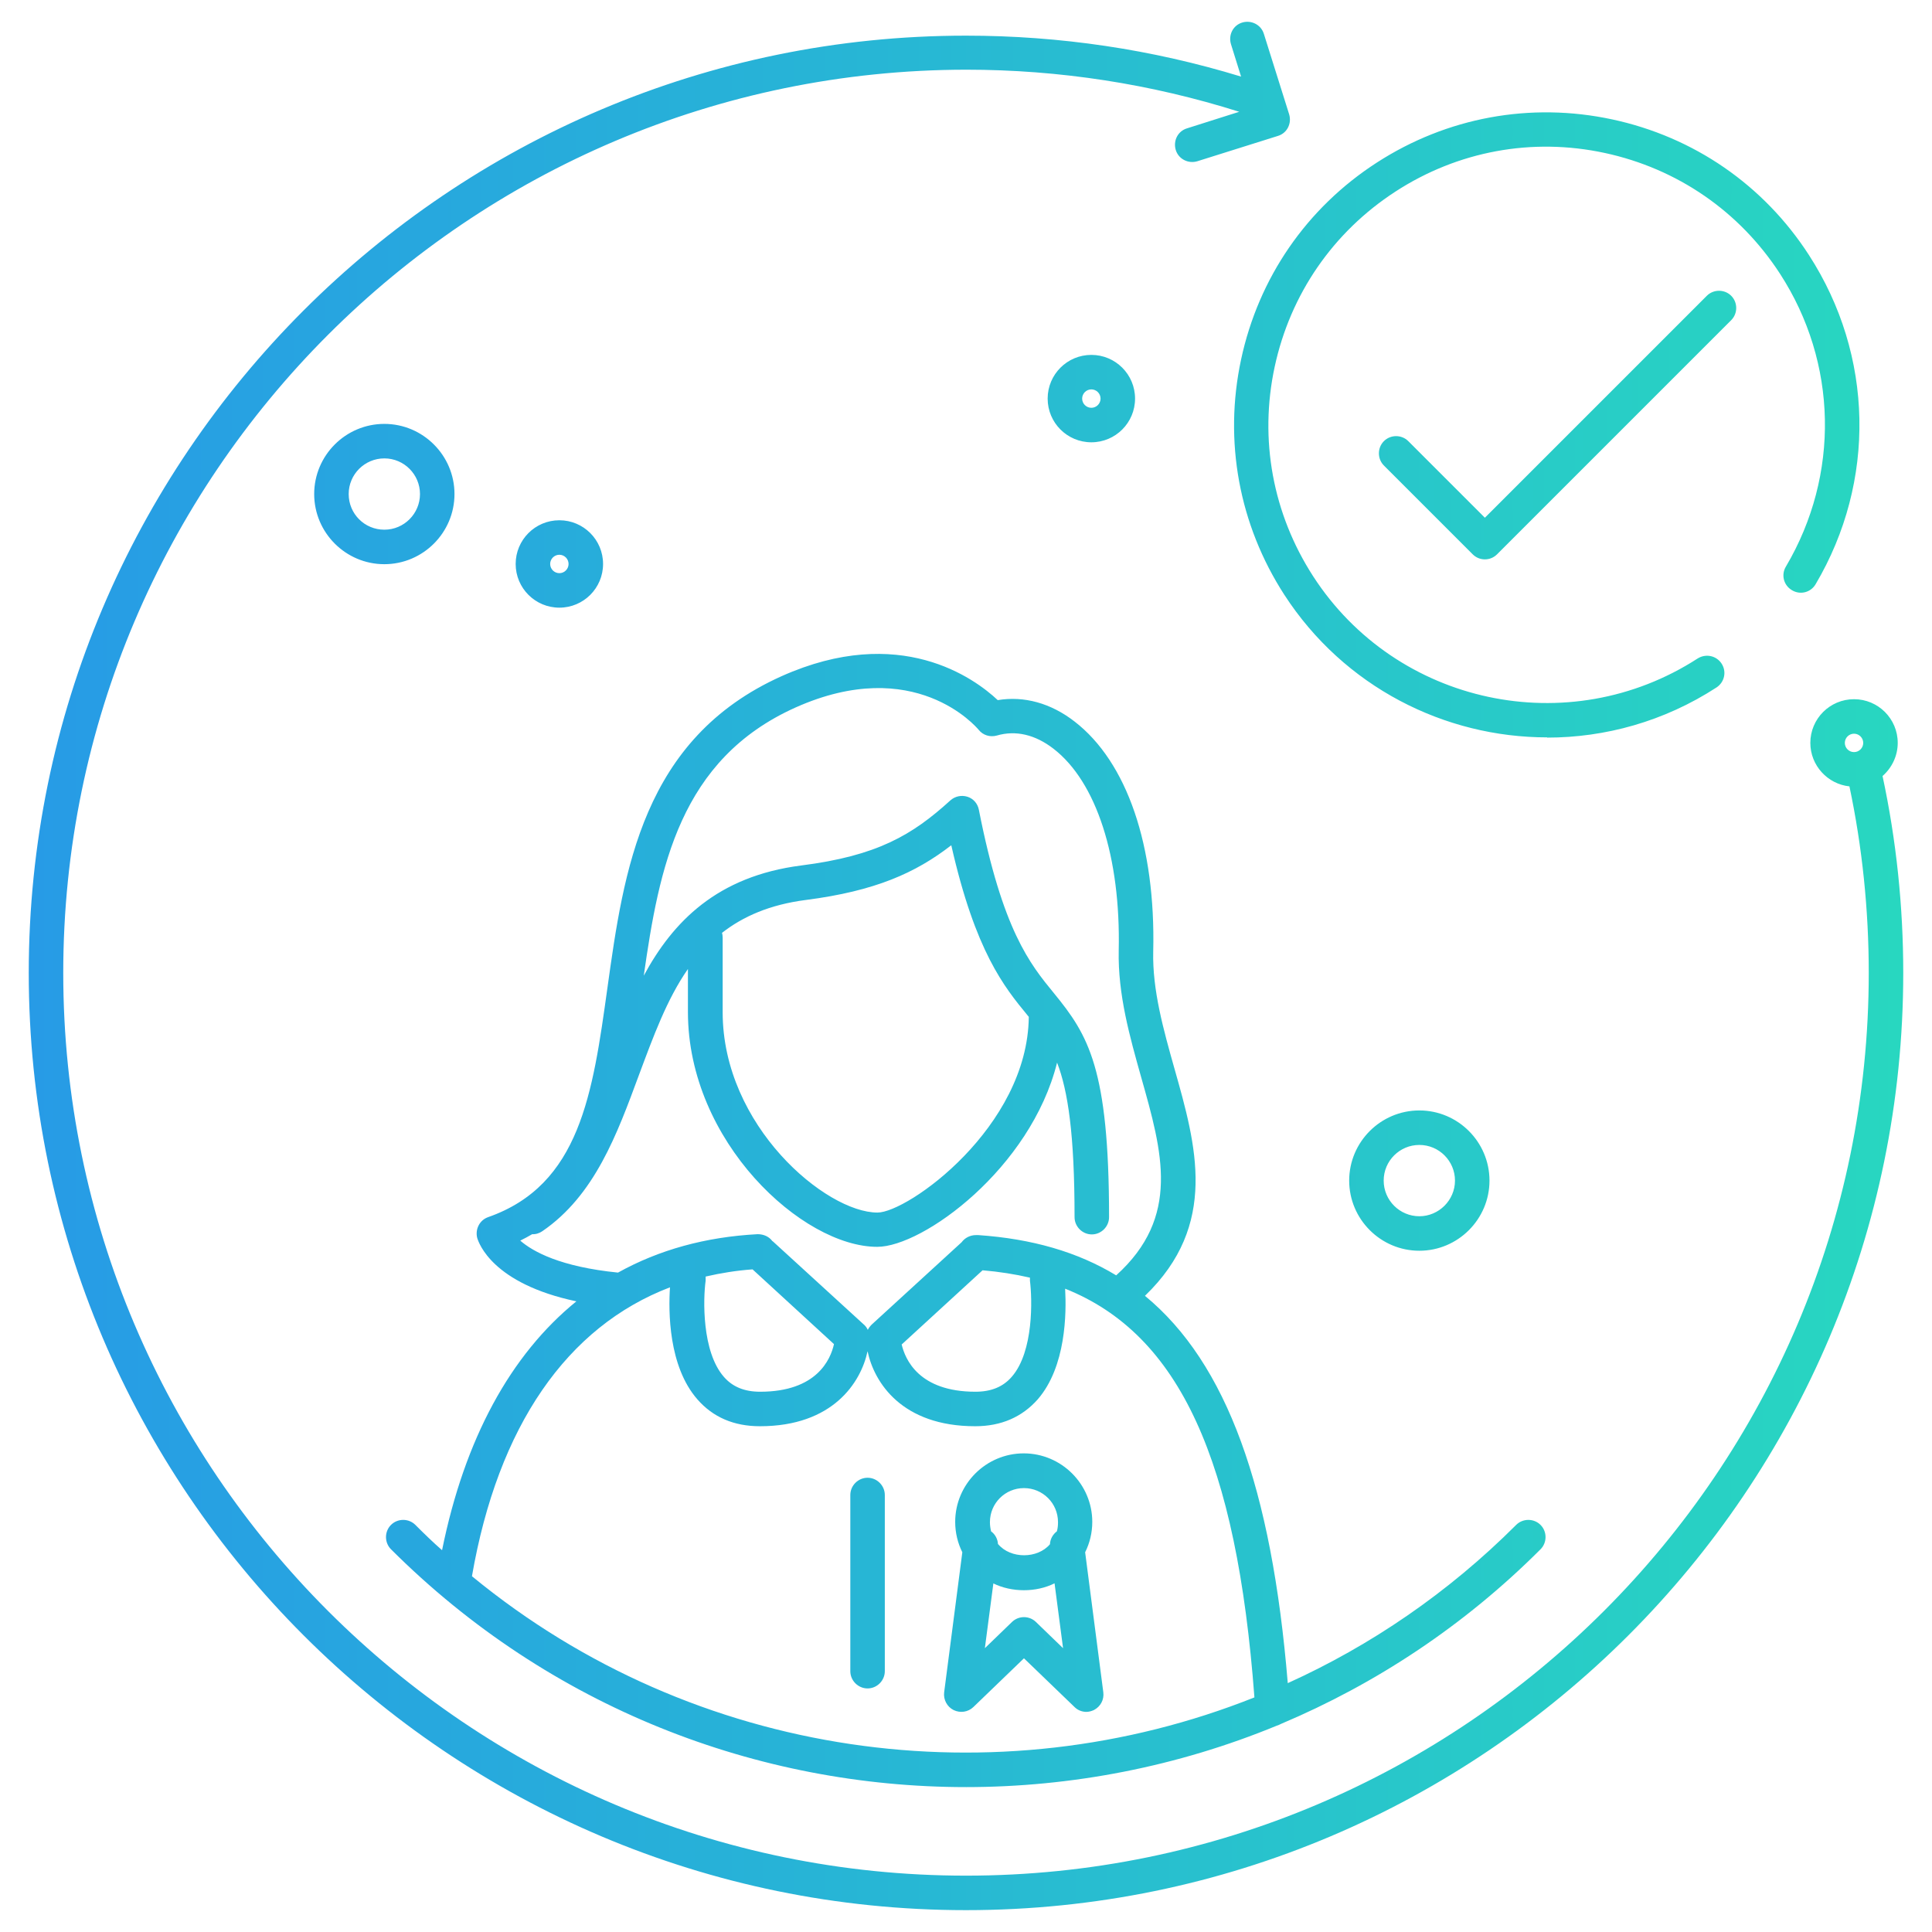 <?xml version="1.0" encoding="UTF-8"?>
<svg xmlns="http://www.w3.org/2000/svg" xmlns:xlink="http://www.w3.org/1999/xlink" id="Form" viewBox="0 0 84 84">
  <defs>
    <linearGradient id="Unbenannter_Verlauf_2" x1="1.25" y1="42" x2="82.75" y2="42" gradientUnits="userSpaceOnUse">
      <stop offset="0" stop-color="#279be6"></stop>
      <stop offset="1" stop-color="#28d7c0"></stop>
    </linearGradient>
  </defs>
  <path d="M42,83.05C19.53,83.05,1.25,64.77,1.25,42.3S19.53,1.55,42,1.55c4.08,0,8.1,.6,11.96,1.78l-.44-1.41c-.12-.4,.09-.82,.49-.94,.4-.12,.82,.1,.94,.49l1.1,3.5c.12,.4-.09,.82-.49,.94l-3.5,1.1c-.39,.12-.82-.09-.94-.49-.12-.4,.09-.82,.49-.94l2.27-.72c-3.83-1.21-7.82-1.83-11.87-1.83C20.36,3.05,2.75,20.66,2.75,42.3s17.61,39.25,39.25,39.25,39.25-17.61,39.25-39.25c0-2.73-.28-5.46-.84-8.11-.95-.1-1.7-.91-1.7-1.89,0-1.05,.85-1.9,1.9-1.9s1.9,.85,1.9,1.9c0,.57-.26,1.09-.66,1.44,.6,2.8,.9,5.67,.9,8.56,0,22.47-18.28,40.75-40.75,40.75ZM80.61,31.9c-.22,0-.4,.18-.4,.4s.18,.4,.4,.4,.4-.18,.4-.4-.18-.4-.4-.4Zm-38.61,45.8c-9.05,0-18.1-3.45-25-10.34-.29-.29-.29-.77,0-1.06s.77-.29,1.06,0c.38,.38,.76,.75,1.16,1.1,.98-4.84,2.98-8.5,5.84-10.82-3.65-.77-4.24-2.53-4.31-2.75-.1-.38,.1-.78,.47-.91,4-1.4,4.55-5.37,5.19-9.97,.71-5.08,1.51-10.83,7.57-13.55,5.14-2.3,8.39,.09,9.4,1.04,1.14-.19,2.31,.13,3.34,.93,2.28,1.76,3.53,5.4,3.42,10-.04,1.68,.45,3.41,.92,5.08,.95,3.35,1.93,6.8-1.28,9.89,3.56,2.93,5.51,8.37,6.21,16.84,3.6-1.63,6.98-3.93,9.93-6.88,.29-.29,.77-.29,1.06,0s.29,.77,0,1.06c-3.34,3.34-7.18,5.86-11.28,7.59-.06,.03-.12,.06-.19,.08-4.32,1.78-8.92,2.67-13.53,2.67Zm-21.47-9.16c9.69,7.96,22.81,9.72,34.01,5.26-.77-10.28-3.24-15.78-8.23-17.77,.06,1.06,.04,3.39-1.19,4.81-.68,.77-1.59,1.17-2.72,1.17-3.18,0-4.39-1.89-4.68-3.26-.29,1.36-1.51,3.26-4.68,3.26-1.13,0-2.04-.39-2.72-1.17-1.26-1.44-1.26-3.83-1.19-4.87-4.48,1.71-7.48,6.04-8.61,12.56Zm18.67-10.1c.15,.66,.75,2.07,3.21,2.07,.68,0,1.2-.21,1.58-.65,.96-1.1,.89-3.39,.79-4.18,0-.04,0-.09,0-.13-.65-.15-1.34-.26-2.06-.32l-3.51,3.22Zm-8.52-2.94c0,.06,0,.12,0,.18-.11,.79-.17,3.08,.79,4.18,.38,.44,.9,.65,1.58,.65,2.46,0,3.06-1.4,3.21-2.07l-3.54-3.25c-.7,.05-1.38,.16-2.03,.31Zm2.92-1.53l3.96,3.62c.07,.06,.13,.14,.17,.23,.04-.08,.1-.16,.17-.23l3.91-3.58c.14-.19,.37-.31,.62-.31,.03,0,.07,0,.11,0,2.32,.16,4.31,.73,5.99,1.75,2.81-2.54,2.01-5.35,1.09-8.6-.5-1.78-1.02-3.61-.98-5.52,.09-4.06-.97-7.34-2.84-8.78-.79-.61-1.64-.81-2.46-.57-.29,.08-.6-.01-.79-.25-.11-.13-2.79-3.28-7.96-.97-5.04,2.26-5.93,6.97-6.6,11.66,1.27-2.35,3.19-4.32,6.84-4.79,3.31-.42,4.83-1.32,6.49-2.83,.2-.18,.48-.24,.74-.16,.26,.08,.45,.3,.5,.57,1.03,5.24,2.22,6.7,3.27,7.98,1.48,1.81,2.39,3.25,2.39,9.73,0,.41-.34,.75-.75,.75s-.75-.34-.75-.75c0-3.62-.29-5.5-.76-6.72-1.15,4.6-5.83,8.01-7.82,8.01-3.25,0-8.23-4.57-8.23-10.21v-1.87c-.92,1.32-1.51,2.95-2.13,4.61-.95,2.57-1.92,5.23-4.2,6.79-.13,.09-.29,.14-.44,.13-.17,.1-.34,.19-.52,.28,.55,.48,1.75,1.14,4.25,1.39,1.78-.99,3.81-1.55,6.07-1.67,.27,0,.5,.11,.64,.3Zm-2.21-13.42c.02,.07,.03,.14,.03,.22v3.24c0,4.94,4.49,8.71,6.73,8.71,1.32,0,6.53-3.71,6.58-8.51-.02-.02-.03-.04-.05-.06-1.02-1.24-2.27-2.77-3.32-7.4-1.55,1.2-3.3,1.99-6.33,2.38-1.55,.2-2.72,.71-3.64,1.43Zm15.85,33.88c-.19,0-.38-.07-.52-.21l-2.2-2.12-2.2,2.12c-.23,.22-.57,.27-.86,.13-.28-.14-.45-.45-.41-.77l.79-6.09c-.2-.4-.31-.85-.31-1.32,0-1.64,1.34-2.98,2.98-2.98s2.98,1.34,2.98,2.98c0,.47-.11,.92-.31,1.32l.79,6.09c.04,.32-.12,.62-.41,.77-.11,.05-.22,.08-.34,.08Zm-4.05-5.59l-.37,2.82,1.18-1.14c.29-.28,.75-.28,1.04,0l1.18,1.14-.37-2.82c-.8,.4-1.86,.4-2.67,0Zm.21-1.7c.54,.64,1.71,.64,2.25,0,.01-.23,.13-.43,.3-.56,.04-.13,.05-.26,.05-.4,0-.82-.66-1.48-1.48-1.48s-1.48,.66-1.48,1.48c0,.14,.02,.27,.05,.4,.18,.13,.29,.34,.3,.56Zm-5.68,6.27c-.41,0-.75-.34-.75-.75v-7.66c0-.41,.34-.75,.75-.75s.75,.34,.75,.75v7.66c0,.41-.34,.75-.75,.75Zm23.99-19.03c-1.68,0-3.05-1.37-3.05-3.05s1.37-3.05,3.05-3.05,3.05,1.37,3.05,3.05-1.37,3.05-3.05,3.05Zm0-4.6c-.85,0-1.55,.69-1.55,1.55s.7,1.55,1.55,1.55,1.55-.7,1.55-1.55-.69-1.55-1.55-1.55Zm5.56-17.72c-4.46,0-8.83-2.19-11.43-6.2-1.97-3.05-2.64-6.68-1.88-10.23,.76-3.55,2.85-6.59,5.9-8.56s6.68-2.64,10.23-1.88c3.55,.76,6.59,2.85,8.56,5.9,2.82,4.36,2.93,9.84,.29,14.31-.21,.36-.67,.48-1.03,.26-.36-.21-.48-.67-.26-1.03,2.35-3.98,2.25-8.86-.26-12.73-1.76-2.71-4.46-4.57-7.62-5.25-3.16-.68-6.39-.08-9.1,1.68s-4.57,4.46-5.25,7.62-.08,6.39,1.67,9.1c3.62,5.6,11.12,7.2,16.72,3.58,.35-.22,.81-.13,1.04,.22,.23,.35,.13,.81-.22,1.04-2.28,1.48-4.84,2.18-7.37,2.18Zm-42.95-5.64c-1.05,0-1.9-.85-1.9-1.9s.85-1.9,1.9-1.9,1.9,.85,1.9,1.9-.85,1.9-1.9,1.9Zm0-2.3c-.22,0-.4,.18-.4,.4s.18,.4,.4,.4,.4-.18,.4-.4-.18-.4-.4-.4Zm-7.61,.41c-1.68,0-3.05-1.37-3.05-3.05s1.37-3.05,3.05-3.05,3.05,1.37,3.05,3.05-1.37,3.05-3.05,3.05Zm0-4.6c-.85,0-1.55,.69-1.55,1.55s.69,1.55,1.55,1.55,1.55-.7,1.55-1.55-.69-1.55-1.55-1.55Zm47.85,4.39c-.19,0-.38-.07-.53-.22l-3.86-3.86c-.29-.29-.29-.77,0-1.06s.77-.29,1.06,0l3.33,3.33,9.65-9.65c.29-.29,.77-.29,1.06,0s.29,.77,0,1.06l-10.18,10.18c-.15,.15-.34,.22-.53,.22Zm-17.11-5.09c-1.05,0-1.9-.85-1.9-1.9s.85-1.9,1.9-1.9,1.9,.85,1.9,1.9-.85,1.9-1.9,1.9Zm0-2.3c-.22,0-.4,.18-.4,.4s.18,.4,.4,.4,.4-.18,.4-.4-.18-.4-.4-.4Z" fill="url(#Unbenannter_Verlauf_2)"></path>
</svg>
